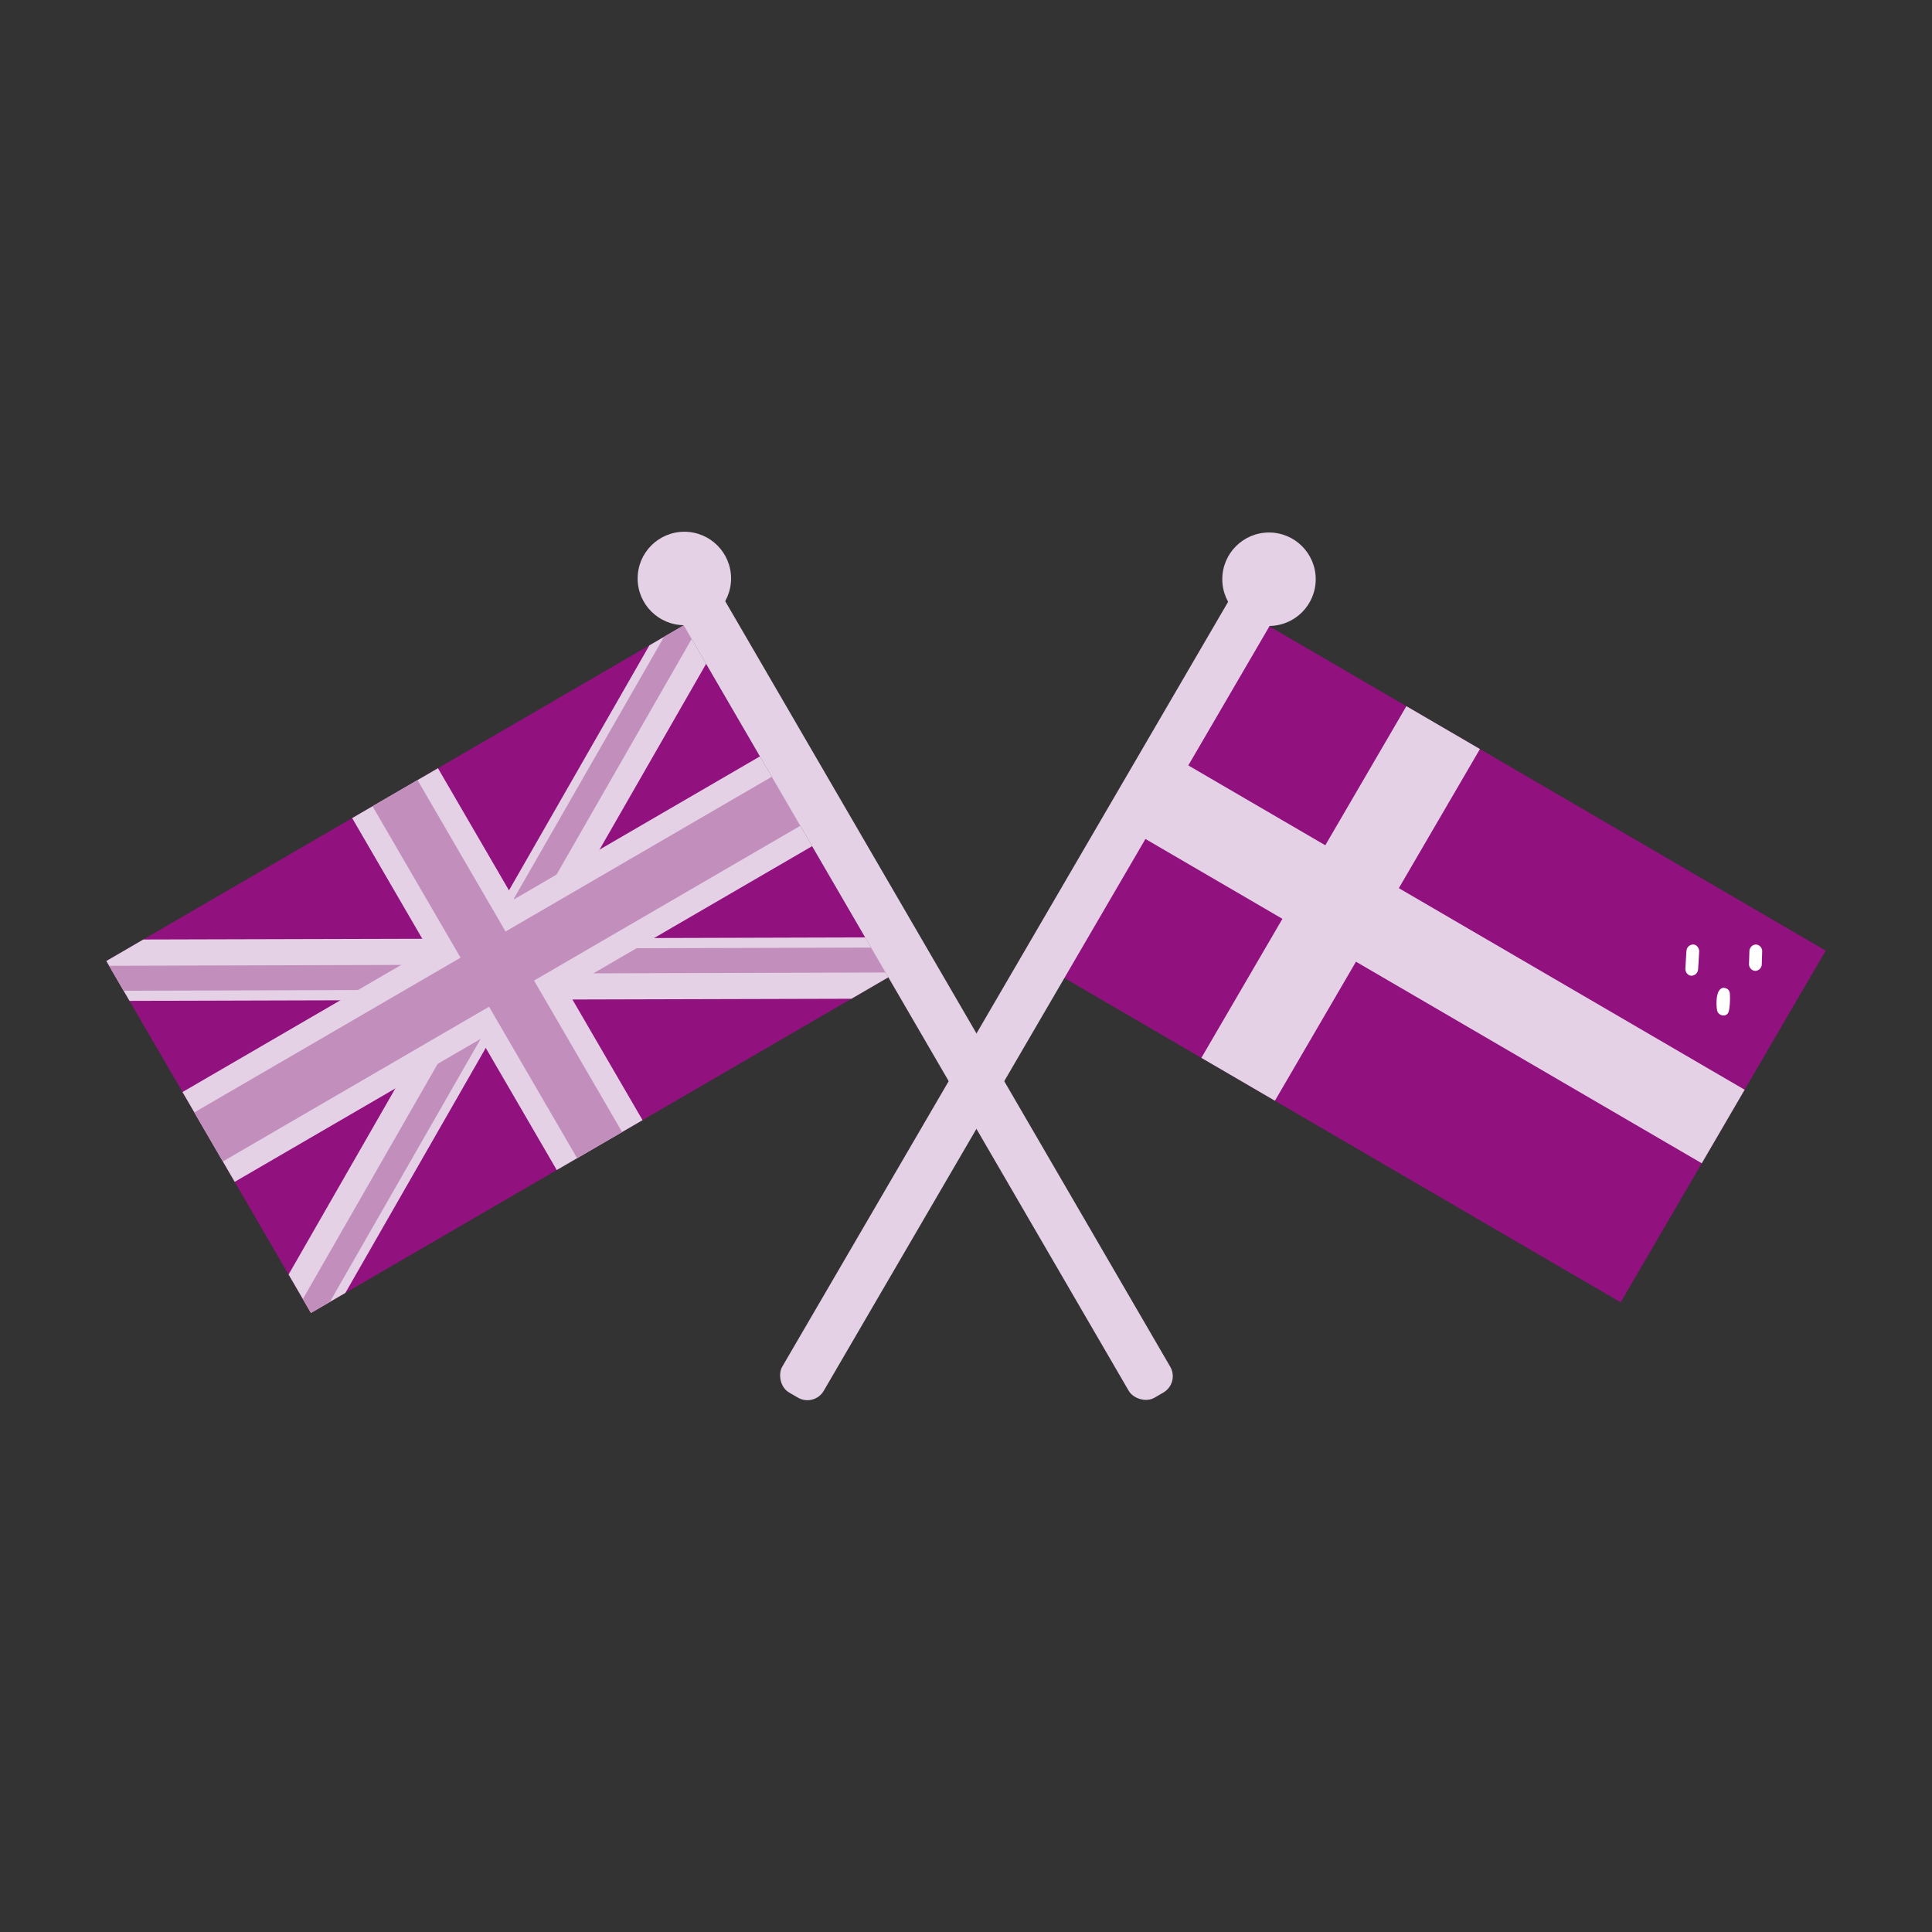 <?xml version="1.0" encoding="UTF-8"?>
<svg id="Pathway" xmlns="http://www.w3.org/2000/svg" viewBox="0 0 256 256">
  <rect x="0" y="0" width="256" height="256" fill="#333333" stroke="none"/>
  <defs>
    <style>
      .cls-1 {
        fill: #91117f;
      }

      .cls-1, .cls-2, .cls-3, .cls-4, .cls-5, .cls-6 {
        stroke-width: 0px;
      }

      .cls-2 {
        fill: #91117f;
      }

      .cls-3 {
        fill: #e5d1e6;
      }

      .cls-4 {
        fill: #c28fbd;
      }

      .cls-5 {
        fill: #e5d1e6;
      }

      .cls-6 {
        fill: #fff;
      }
    </style>
  </defs>
  <g>
    <circle class="cls-3" cx="168.15" cy="76.75" r="6.19"/>
    <rect class="cls-1" x="145.84" y="100.01" width="88.51" height="53.94" transform="translate(89.82 -78.46) rotate(30.24)"/>
    <rect class="cls-5" x="172" y="92.75" width="11.28" height="53.94" transform="translate(84.47 -73.18) rotate(30.24)"/>
    <rect class="cls-5" x="184.45" y="82.73" width="11.28" height="88.51" transform="translate(395.54 26.71) rotate(120.24)"/>
    <rect class="cls-3" x="133.46" y="68.24" width="6.36" height="125.13" rx="2.5" ry="2.5" transform="translate(84.48 -51.02) rotate(30.24)"/>
  </g>
  <g>
    <rect class="cls-2" x="21.65" y="101.44" width="88.51" height="53.94" transform="translate(-55.61 50.52) rotate(-30.17)"/>
    <polygon class="cls-3" points="114.65 124.21 117.72 129.49 112.82 132.34 68.03 132.46 66.66 132.47 62.85 132.49 59.11 132.5 17.16 132.62 14.09 127.34 18.99 124.49 63.78 124.37 72.7 124.33 114.65 124.21"/>
    <polygon class="cls-3" points="90.61 82.86 93.57 87.95 72.7 124.33 71.92 125.68 70.02 129 68.03 132.46 45.76 171.32 41.2 173.97 38.24 168.88 59.11 132.5 59.88 131.15 61.43 128.44 63.78 124.37 86.05 85.51 90.61 82.86"/>
    <polygon class="cls-4" points="67.67 130.72 66.66 132.47 43.71 172.51 41.2 173.97 40.13 172.13 62.85 132.49 64.81 129.08 67.67 130.72"/>
    <polygon class="cls-4" points="90.61 82.86 91.65 84.66 69.04 124.1 66.16 122.44 87.99 84.38 90.61 82.86"/>
    <polygon class="cls-4" points="61.43 127.83 61.43 128.44 61.44 131.15 59.88 131.15 16.38 131.28 14.46 127.97 61.43 127.83"/>
    <polygon class="cls-4" points="71.92 125.68 115.43 125.56 117.35 128.86 70.02 129 67.88 129 67.86 125.7 71.92 125.68"/>
    <rect class="cls-3" x="59.33" y="101.44" width="13.15" height="53.94" transform="translate(-55.61 50.52) rotate(-30.17)"/>
    <rect class="cls-3" x="59.02" y="84.16" width="13.76" height="88.51" transform="translate(143.8 6.9) rotate(59.83)"/>
    <rect class="cls-4" x="62.45" y="101.44" width="6.9" height="53.94" transform="translate(-55.61 50.52) rotate(-30.17)"/>
    <rect class="cls-4" x="62.14" y="84.16" width="7.52" height="88.51" transform="translate(143.8 6.9) rotate(59.83)"/>
    <circle class="cls-3" cx="90.68" cy="76.65" r="6.19"/>
    <rect class="cls-3" x="118.94" y="68.18" width="6.36" height="125.15" rx="2.5" ry="2.5" transform="translate(-49.17 79.09) rotate(-30.17)"/>
  </g>
  <g>
    <path class="cls-6" d="M223.46,126.02l-.14,2.3c-.03.48.33.97.79.97s.87-.35.9-.87c.05-.77.09-1.54.14-2.3.03-.48-.33-.97-.79-.97s-.87.35-.9.87h0Z"/>
    <path class="cls-6" d="M227.62,131.62c-.06.18-.11.36-.13.54-.06.5-.06,1,0,1.5.02.16.05.32.12.46.19.35.69.54,1.06.38.4-.17.45-.63.49-1,.08-.59.09-1.18.06-1.77-.02-.33-.12-.59-.43-.74-.62-.3-.99.12-1.18.63Z"/>
    <path class="cls-6" d="M231.8,126.17c-.02.55-.03,1.1-.05,1.65,0,.21.15.48.3.61.16.15.42.24.63.21.21-.03.43-.14.57-.33l.12-.2c.07-.15.09-.32.08-.48.02-.55.03-1.1.05-1.65,0-.21-.15-.48-.3-.61-.16-.15-.42-.24-.63-.21s-.43.14-.57.33l-.12.2c-.07.15-.09.32-.08.48h0Z"/>
  </g>
</svg>